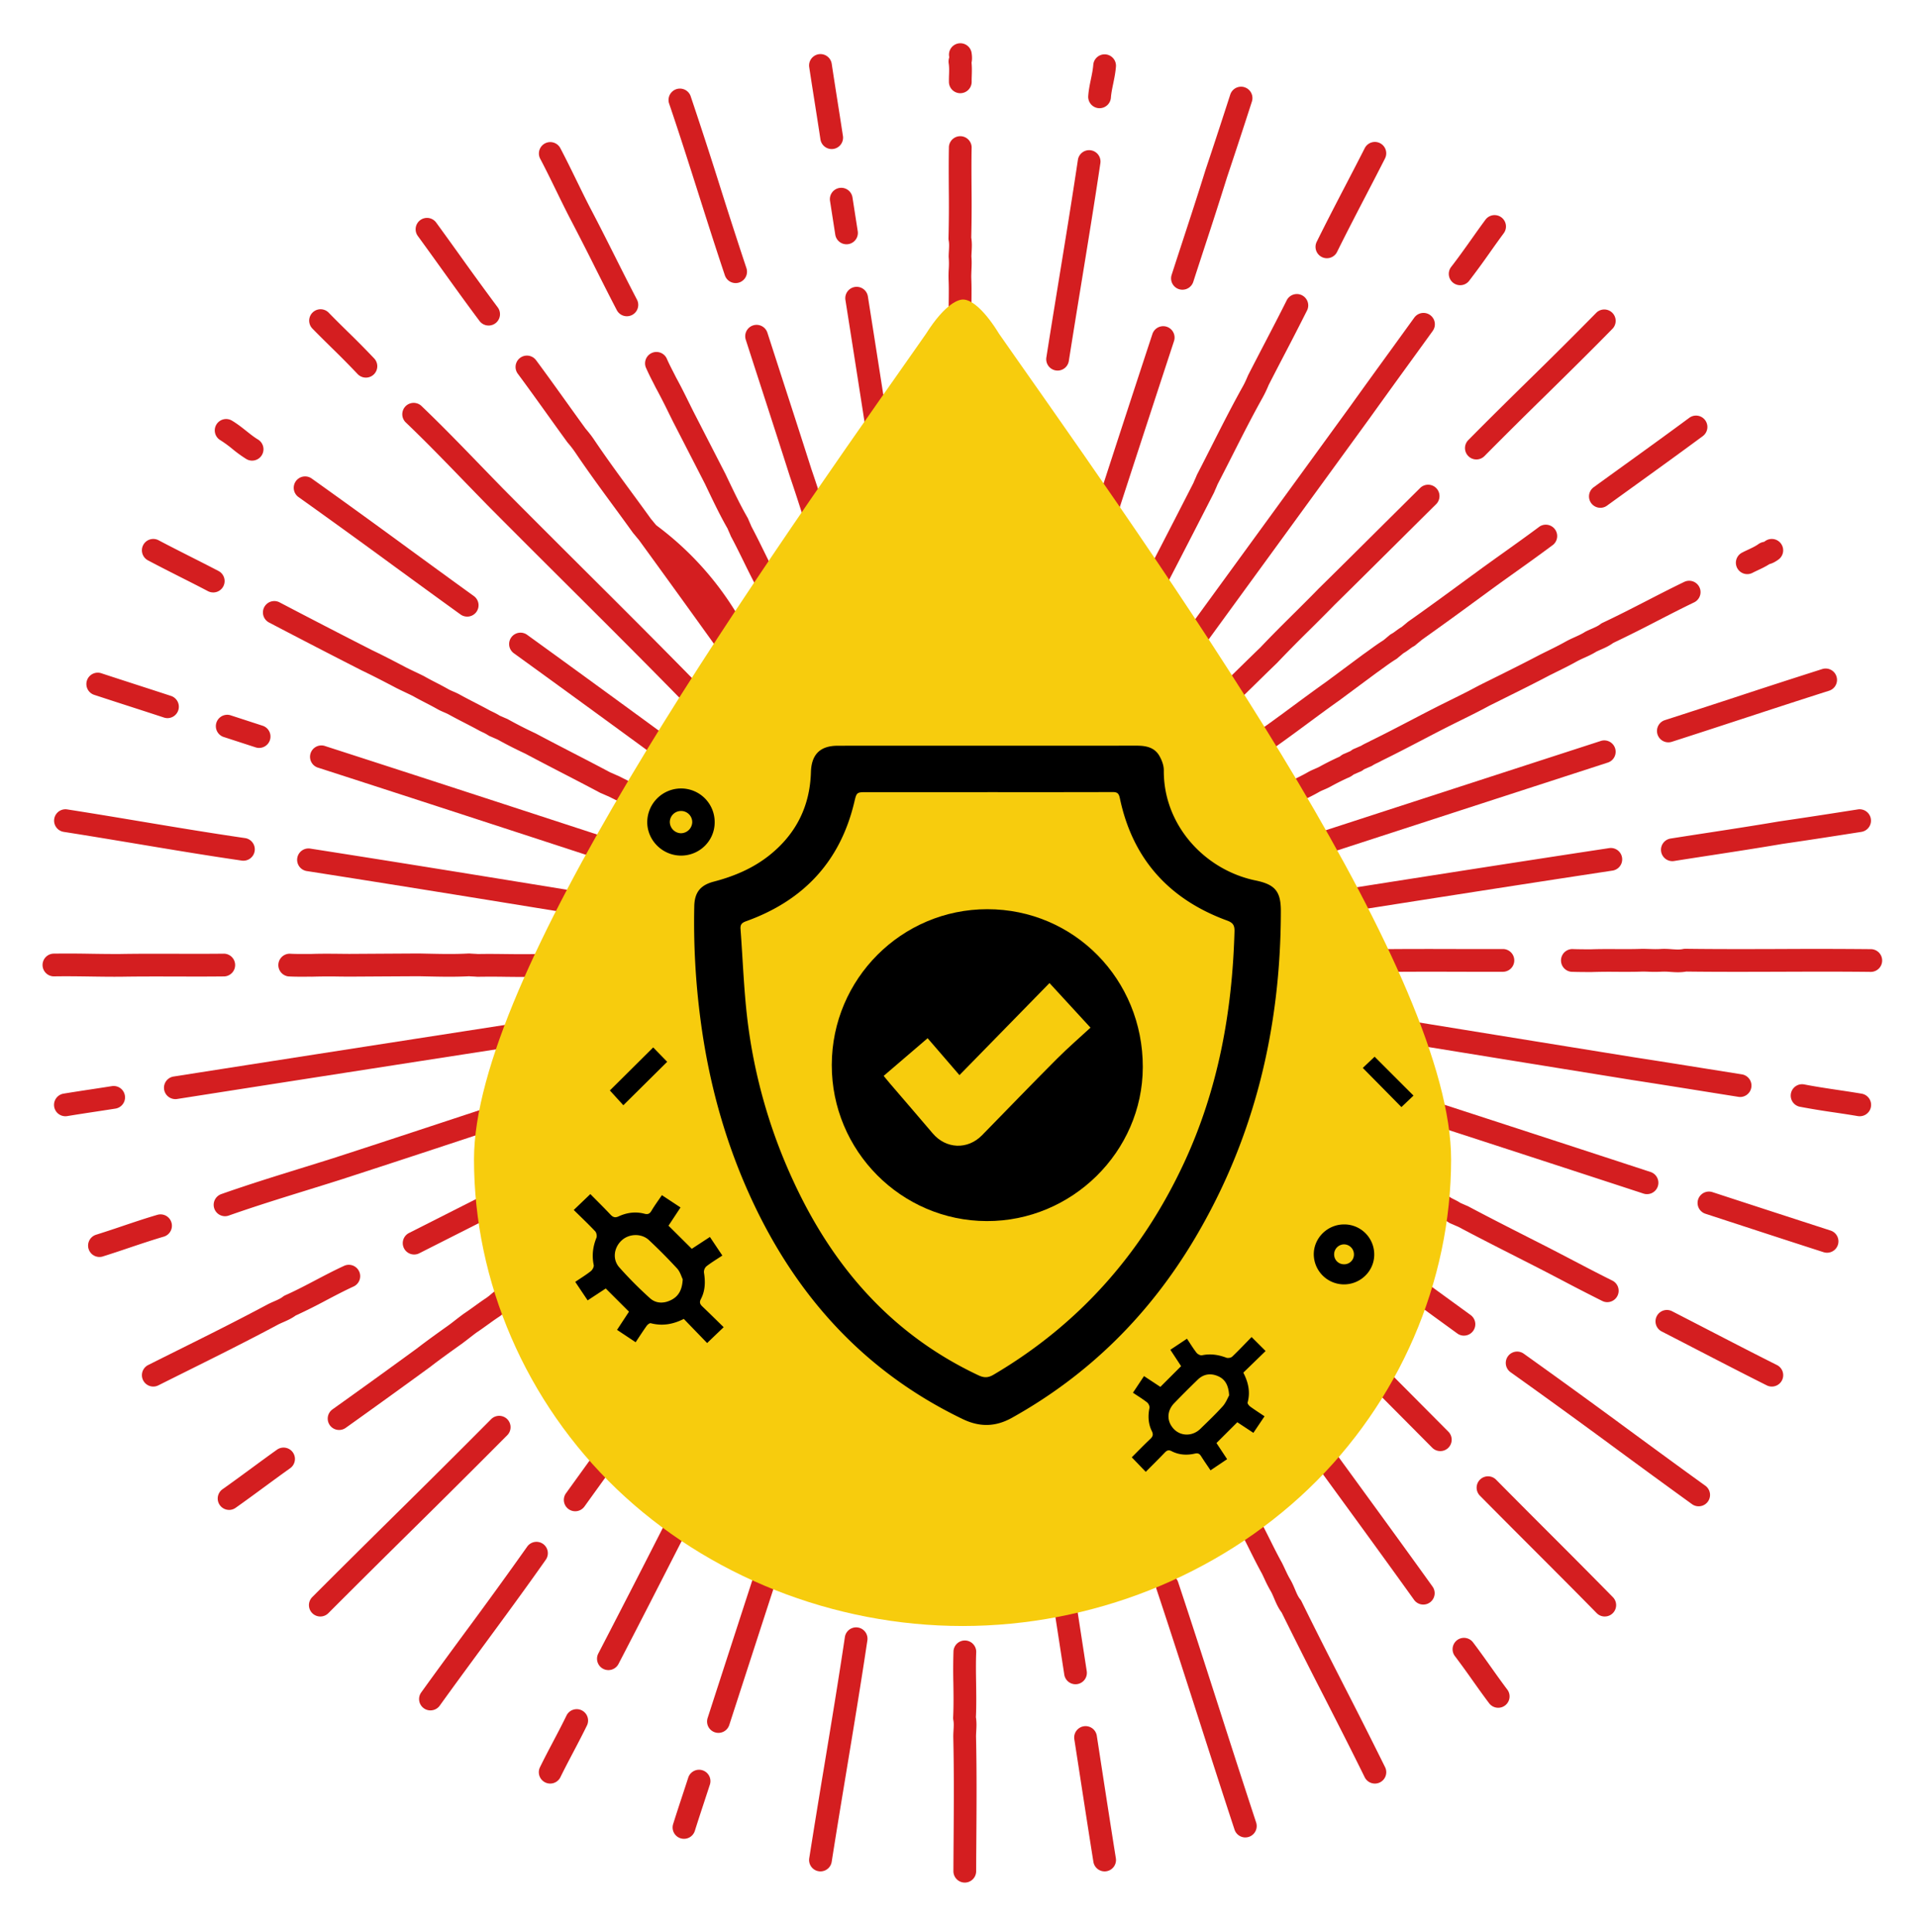 <svg width="134" height="135" xmlns="http://www.w3.org/2000/svg"><g fill="none" fill-rule="evenodd"><path d="M58.135 10.417a.796.796 0 0 1-.785-.676c-.126-.834-.263-1.7-.394-2.539-.13-.822-.264-1.672-.391-2.507a.795.795 0 0 1 1.572-.239c.126.831.259 1.68.388 2.5.133.84.269 1.71.397 2.547a.796.796 0 0 1-.787.914M59.17 17.071a.794.794 0 0 1-.784-.673l-.367-2.356a.794.794 0 1 1 1.57-.244l.367 2.356a.793.793 0 0 1-.786.917M66.778 65.98a.795.795 0 0 1-.784-.67 6160.777 6160.777 0 0 1-3.501-22.503c-1.105-7.159-2.247-14.562-3.397-21.843a.794.794 0 1 1 1.57-.248c1.15 7.284 2.293 14.688 3.398 21.848a5885.98 5885.98 0 0 0 3.5 22.497.794.794 0 0 1-.786.92M43.82 22.101a.793.793 0 0 1-.705-.427c-.52-.996-1.03-2.012-1.525-2.994a197.507 197.507 0 0 0-1.77-3.463l-.003-.005c-.327-.637-.64-1.277-.942-1.895-.377-.772-.733-1.502-1.119-2.232a.795.795 0 0 1 1.406-.742c.397.753.775 1.527 1.141 2.276.298.61.607 1.241.925 1.86.62 1.175 1.21 2.35 1.782 3.486.491.978 1 1.99 1.514 2.974a.795.795 0 0 1-.704 1.162" fill="#D41E20"/><path d="M66.156 66.238a.793.793 0 0 1-.71-.437 1593.617 1593.617 0 0 0-6.162-12.133l-.014-.03a53.303 53.303 0 0 0-.353-.744c-.114-.239-.233-.485-.35-.739-.598-1.077-1.095-2.085-1.62-3.152-.17-.347-.348-.706-.527-1.064-.175-.349-.355-.688-.528-1.017-.178-.336-.362-.683-.545-1.049l-.237-.479a27.121 27.121 0 0 0-.698-1.354c-.007-.01-.013-.023-.019-.034a6.728 6.728 0 0 1-.18-.408c-.044-.102-.084-.198-.128-.288-.225-.39-.418-.777-.605-1.152-.189-.377-.367-.733-.573-1.089l-.009-.016a58.936 58.936 0 0 1-.91-1.8c-.28-.57-.57-1.16-.883-1.745a.691.691 0 0 1-.036-.078c-.034-.086-.07-.166-.108-.25a15.3 15.3 0 0 1-.109-.252c-.51-.89-.924-1.756-1.363-2.67a93.727 93.727 0 0 0-.222-.465l-1.107-2.156-1.113-2.165-.004-.008a322.3 322.3 0 0 1-.296-.597 42.89 42.89 0 0 0-.88-1.719l-.016-.028-.197-.389a17.88 17.88 0 0 1-.51-1.053.795.795 0 0 1 1.456-.635c.143.33.301.638.468.964a35 35 0 0 1 .198.39c.332.604.624 1.195.906 1.767l.291.585 1.11 2.162 1.113 2.166.01.018.227.476c.432.903.841 1.757 1.333 2.61a.802.802 0 0 1 .05.102c.034.086.07.166.107.251.037.083.075.168.114.264.317.595.606 1.184.887 1.754.278.567.566 1.152.875 1.733.228.394.423.785.612 1.163.19.377.367.733.573 1.09.008.013.016.027.023.042.072.144.128.278.182.407.043.104.084.202.128.292.274.488.505.96.73 1.414.075.155.152.311.231.47.175.35.355.688.528 1.016.178.336.362.683.545 1.05.181.361.36.722.531 1.071.521 1.057 1.013 2.056 1.598 3.11.01.017.02.034.027.052.117.253.237.503.353.744.116.242.236.492.355.75 2.128 4.136 4.21 8.26 6.16 12.13a.795.795 0 0 1-.709 1.152M25.578 26.39a.793.793 0 0 1-.58-.25 64.065 64.065 0 0 0-1.815-1.835c-.449-.443-.914-.9-1.363-1.36a.796.796 0 0 1 1.14-1.11c.436.45.894.9 1.338 1.337a66.13 66.13 0 0 1 1.86 1.88.795.795 0 0 1-.58 1.338" fill="#D41E20"/><path d="M65.643 66.676a.792.792 0 0 1-.568-.239 788.847 788.847 0 0 0-6.157-6.207 877.152 877.152 0 0 1-5.804-5.845 80.056 80.056 0 0 1-1.568-1.58c-.82-.844-1.595-1.64-2.452-2.402l-.043-.04c-3.126-3.229-6.2-6.29-9.453-9.533-1.801-1.794-3.664-3.65-5.52-5.52l-.002-.003a470.79 470.79 0 0 1-1.636-1.682c-1.383-1.429-2.69-2.778-4.091-4.117a.795.795 0 0 1 1.098-1.149c1.424 1.361 2.74 2.72 4.135 4.16.53.547 1.078 1.113 1.627 1.674 1.85 1.865 3.712 3.72 5.51 5.512 3.109 3.097 6.323 6.3 9.453 9.53.892.794 1.716 1.641 2.513 2.46a77.733 77.733 0 0 0 1.543 1.556l.009.01c1.954 1.992 3.912 3.951 5.805 5.846a792.319 792.319 0 0 1 6.169 6.22.795.795 0 0 1-.568 1.35M14.903 41.403a.789.789 0 0 1-.368-.09c-.65-.342-1.313-.677-1.954-1-.731-.372-1.488-.754-2.238-1.152a.794.794 0 1 1 .743-1.404c.738.39 1.488.77 2.213 1.137.646.327 1.313.664 1.974 1.01a.795.795 0 0 1-.37 1.5" fill="#D41E20"/><path d="M65.29 67.252a.795.795 0 0 1-.37-.092 95.372 95.372 0 0 0-2.18-1.106c-1.133-.562-2.303-1.143-3.463-1.81-.237-.135-.487-.242-.75-.355a1640.546 1640.546 0 0 1-4.482-2.309c-1.429-.738-2.904-1.501-4.405-2.271a8.544 8.544 0 0 1-.883-.423 187.923 187.923 0 0 0-6.217-3.227c-.1-.04-.188-.08-.274-.118-.085-.037-.165-.073-.25-.107a.712.712 0 0 1-.079-.037c-.89-.474-1.766-.928-2.614-1.366-.846-.438-1.72-.89-2.613-1.366a30.824 30.824 0 0 1-1.936-.986 8.715 8.715 0 0 1-.255-.111c-.085-.037-.165-.073-.25-.107a.774.774 0 0 1-.146-.077 3.051 3.051 0 0 0-.4-.216 7.997 7.997 0 0 1-.22-.108c-.347-.192-.68-.363-1.03-.544a40.09 40.09 0 0 1-1.077-.568l-.008-.005a3.23 3.23 0 0 0-.336-.158c-.15-.065-.32-.137-.498-.24-.264-.15-.537-.291-.825-.44-.284-.147-.578-.3-.864-.462-.184-.092-.358-.174-.542-.261-.189-.09-.385-.183-.59-.286l-.015-.006-.108-.058c-.774-.405-1.504-.787-2.288-1.161l-.013-.006a638.244 638.244 0 0 1-6.503-3.361.794.794 0 1 1 .736-1.408 643.46 643.46 0 0 0 6.473 3.345c.808.385 1.548.773 2.332 1.184l.102.053c.19.094.367.179.554.268.19.089.386.182.592.285l.04.02c.262.152.535.293.824.442.29.15.59.306.883.473.1.057.21.104.336.158.15.064.317.136.494.237.345.19.676.36 1.026.542.343.176.697.358 1.06.559l.15.072c.155.075.33.158.525.282.083.034.158.067.231.1a7.9 7.9 0 0 0 .251.108.81.81 0 0 1 .094.045 29.456 29.456 0 0 0 1.931.985c.89.474 1.766.927 2.614 1.366.84.434 1.708.883 2.594 1.355.096.039.181.077.264.114a7.847 7.847 0 0 0 .31.135c1.955.977 4.072 2.05 6.304 3.27l.013.008c.238.137.488.244.753.357l.05.024c1.51.775 2.995 1.543 4.432 2.285 1.427.738 2.903 1.5 4.403 2.27.286.124.582.252.89.428 1.12.643 2.268 1.213 3.38 1.765.722.359 1.471.73 2.214 1.124a.794.794 0 0 1-.372 1.497M17.016 60.15a.901.901 0 0 1-.115-.007c-2.458-.357-4.93-.77-7.32-1.17-1.683-.28-3.422-.571-5.127-.837a.794.794 0 1 1 .245-1.57c1.713.267 3.457.558 5.144.84 2.382.398 4.845.809 7.286 1.164a.794.794 0 0 1-.113 1.58" fill="#D41E20"/><path d="M65.134 67.908a.72.72 0 0 1-.13-.011c-1.4-.23-2.816-.45-4.185-.664a460.092 460.092 0 0 1-4.98-.797c-.231-.054-.46-.09-.701-.13-.25-.04-.506-.08-.78-.142-5.013-.794-9.962-1.598-14.748-2.376-5.928-.964-12.057-1.96-18.168-2.914a.794.794 0 1 1 .245-1.57c6.116.954 12.248 1.95 18.178 2.915 4.793.779 9.75 1.585 14.768 2.38l.055.01c.23.054.46.09.7.129.25.04.509.08.785.144 1.654.275 3.3.532 4.89.78 1.373.215 2.792.436 4.199.667a.795.795 0 0 1-.128 1.579M4.575 78.009a.795.795 0 0 1-.129-1.58c.702-.115 1.401-.221 2.078-.324.431-.066.877-.133 1.317-.203a.795.795 0 0 1 .248 1.57c-.445.07-.893.138-1.326.204-.672.102-1.366.208-2.057.322a.837.837 0 0 1-.131.01" fill="#D41E20"/><path d="M12.267 76.812a.794.794 0 0 1-.122-1.58c8.964-1.406 18.076-2.817 26.887-4.183 8.533-1.322 17.356-2.689 26.03-4.048a.795.795 0 1 1 .246 1.57c-8.675 1.36-17.499 2.726-26.032 4.05-8.81 1.364-17.922 2.776-26.885 4.181a.75.75 0 0 1-.124.01M10.715 96.9a.795.795 0 0 1-.357-1.505c.675-.339 1.36-.68 2.023-1.01 2.076-1.033 4.223-2.102 6.353-3.242l.019-.01c.142-.071.276-.129.406-.186.239-.105.446-.195.614-.326a.769.769 0 0 1 .165-.099c.724-.322 1.439-.698 2.13-1.061.65-.341 1.322-.694 2.015-1.011a.795.795 0 0 1 .66 1.445c-.653.299-1.305.642-1.936.973a38.13 38.13 0 0 1-2.141 1.069c-.298.216-.6.348-.87.466a7.04 7.04 0 0 0-.323.147c-2.147 1.149-4.301 2.221-6.384 3.258-.661.329-1.345.67-2.018 1.007a.786.786 0 0 1-.356.085" fill="#D41E20"/><path d="M28.952 87.671a.794.794 0 0 1-.36-1.504l13.853-7.01c7.419-3.756 15.09-7.64 22.64-11.457a.795.795 0 0 1 .718 1.418c-7.55 3.817-15.221 7.7-22.641 11.456L29.31 87.585a.792.792 0 0 1-.358.086M22.39 112.97a.795.795 0 0 1-.563-1.356c1.892-1.897 3.835-3.818 5.714-5.676a943.66 943.66 0 0 0 6.809-6.777.795.795 0 0 1 1.129 1.118 926.508 926.508 0 0 1-6.82 6.789 1123.103 1123.103 0 0 0-5.706 5.668.793.793 0 0 1-.563.234" fill="#D41E20"/><path d="M38.27 97.176a.794.794 0 0 1-.56-1.358l6.438-6.394c6.945-6.896 14.126-14.028 21.173-21.064a.793.793 0 1 1 1.123 1.124c-7.048 7.038-14.23 14.17-21.176 21.068l-6.437 6.393a.793.793 0 0 1-.56.23M38.459 124.645a.794.794 0 0 1-.713-1.144c.294-.603.612-1.206.919-1.789.317-.603.645-1.226.944-1.842a.795.795 0 0 1 1.43.693c-.311.64-.645 1.275-.968 1.89-.301.572-.613 1.164-.897 1.746a.796.796 0 0 1-.715.446" fill="#D41E20"/><path d="M42.527 116.715a.794.794 0 0 1-.704-1.161 1270.32 1270.32 0 0 0 4.316-8.399c1.602-3.135 3.258-6.377 4.946-9.606.039-.097.078-.183.115-.267.038-.085.073-.165.107-.25a.692.692 0 0 1 .046-.095c.15-.268.287-.537.43-.822.182-.357.369-.726.596-1.114.048-.097.09-.19.135-.288.052-.114.105-.232.17-.364l.005-.008c.359-.698.713-1.375 1.056-2.03.337-.646.685-1.313 1.037-1.998.123-.286.25-.58.427-.89l.009-.015c.145-.235.263-.47.387-.72.13-.26.264-.528.433-.805.089-.18.17-.35.255-.53a30.35 30.35 0 0 1 .303-.625c.735-1.312 1.369-2.564 2.04-3.89.322-.633.653-1.287.994-1.942l.067-.159c.099-.24.212-.51.359-.77l.006-.009c.163-.272.288-.529.42-.8a40.317 40.317 0 0 1 .174-.349c.193-.33.348-.648.512-.984.059-.119.117-.239.179-.36l.007-.016c.127-.242.245-.482.37-.735.249-.509.507-1.034.843-1.567.042-.077.08-.16.125-.257.076-.166.16-.35.29-.549l.097-.222c.038-.085.074-.165.108-.25a.794.794 0 0 1 .102-.182c.114-.153.2-.346.292-.55a8.13 8.13 0 0 1 .149-.322l.022-.04c.475-.825.894-1.667 1.299-2.482.227-.455.46-.926.702-1.386a.795.795 0 0 1 1.409.735 75.34 75.34 0 0 0-.688 1.36 47.14 47.14 0 0 1-1.332 2.543c-.036.074-.072.155-.11.24-.106.236-.224.501-.408.767-.031.075-.062.145-.092.213a6.077 6.077 0 0 0-.108.25.82.82 0 0 1-.091.167c-.075.105-.128.221-.196.37-.055.12-.117.254-.198.397l-.018.03c-.295.467-.526.937-.771 1.435-.123.25-.25.51-.386.768-.058.115-.113.23-.168.341-.166.34-.338.691-.554 1.064l-.131.266c-.14.288-.285.586-.48.91-.095.17-.182.38-.267.583-.028.07-.057.137-.085.203l-.025.053c-.342.657-.676 1.317-1 1.954-.646 1.277-1.315 2.597-2.062 3.932-.092.185-.175.36-.262.544-.09.19-.183.385-.286.591a.746.746 0 0 1-.034.062c-.14.228-.258.464-.383.713-.133.266-.27.54-.444.824a7.592 7.592 0 0 0-.351.743 268.13 268.13 0 0 1-1.079 2.081c-.34.652-.693 1.326-1.048 2.018-.052.104-.097.203-.145.307a9.087 9.087 0 0 1-.171.364l-.026.048c-.208.353-.388.708-.561 1.05-.14.274-.282.555-.44.838a7.77 7.77 0 0 1-.11.256 6.745 6.745 0 0 0-.107.251.968.968 0 0 1-.034.073c-1.691 3.234-3.351 6.484-4.957 9.627-1.407 2.754-2.861 5.602-4.321 8.41a.796.796 0 0 1-.706.427M57.352 130.783a.795.795 0 0 1-.786-.918 796.26 796.26 0 0 1 1.052-6.463c.489-2.958.995-6.016 1.443-9.016a.795.795 0 0 1 1.572.235c-.45 3.012-.957 6.077-1.447 9.041-.35 2.114-.712 4.3-1.05 6.45a.796.796 0 0 1-.784.671" fill="#D41E20"/><path d="M60.58 110.761a.796.796 0 0 1-.786-.921c.833-5.183 1.681-10.395 2.5-15.435A7006.206 7006.206 0 0 0 65.8 72.696c.097-.703.21-1.396.318-2.066.07-.433.143-.88.21-1.317a.794.794 0 1 1 1.571.238c-.068.445-.14.897-.212 1.333-.108.664-.219 1.35-.314 2.038 0 0 0 .011-.002.016-1.18 7.402-2.364 14.682-3.508 21.722-.82 5.04-1.667 10.251-2.5 15.432a.796.796 0 0 1-.784.669M77.213 130.783a.796.796 0 0 1-.784-.67c-.364-2.283-.72-4.6-1.066-6.84l-.269-1.74a.795.795 0 0 1 1.571-.243c.09.58.18 1.16.268 1.74.345 2.24.702 4.553 1.066 6.833a.795.795 0 0 1-.786.92" fill="#D41E20"/><path d="M75.178 117.704a.794.794 0 0 1-.784-.674c-1.385-9.01-2.815-18.164-4.199-27.016C69.145 83.295 68.06 76.347 67 69.5a.796.796 0 0 1 1.571-.243c1.06 6.845 2.145 13.793 3.195 20.512 1.383 8.853 2.814 18.007 4.198 27.02a.795.795 0 0 1-.786.915M96.106 124.645a.795.795 0 0 1-.714-.444c-.928-1.888-1.902-3.795-2.844-5.64a401.033 401.033 0 0 1-2.96-5.87c-.248-.33-.395-.679-.526-.989-.078-.184-.151-.357-.235-.503a8.958 8.958 0 0 1-.442-.862c-.06-.126-.114-.246-.173-.363-.303-.547-.577-1.095-.842-1.624a41.685 41.685 0 0 0-.834-1.61 43.413 43.413 0 0 1-.583-1.193.795.795 0 0 1 1.44-.67c.17.363.366.757.557 1.137.303.547.577 1.095.842 1.625.259.52.528 1.057.818 1.578l.016.031c.07.142.136.282.199.417.118.253.23.492.368.721l.003.006c.139.238.236.47.33.692.114.271.213.504.355.678a.777.777 0 0 1 .099.154c.973 1.986 1.995 3.987 2.983 5.922a420.36 420.36 0 0 1 2.856 5.662.794.794 0 0 1-.713 1.145" fill="#D41E20"/><path d="M84.494 101.699a.793.793 0 0 1-.708-.434c-.5-.976-.996-1.963-1.477-2.917a372.48 372.48 0 0 0-2.521-4.944.809.809 0 0 1-.033-.073c-.034-.085-.07-.165-.108-.25a9.637 9.637 0 0 1-.107-.248c-.26-.446-.471-.878-.675-1.295-.208-.425-.404-.826-.646-1.236-.01-.016-.018-.032-.026-.05-.072-.143-.128-.277-.182-.406-.045-.108-.087-.21-.133-.302-.383-.734-.75-1.462-1.106-2.167-.528-1.046-1.073-2.128-1.662-3.212a4.057 4.057 0 0 1-.242-.528 3.087 3.087 0 0 0-.14-.318c-.273-.415-.456-.814-.633-1.2a10.895 10.895 0 0 0-.3-.622c-.404-.728-.72-1.36-1.085-2.091a584.63 584.63 0 0 0-2.997-5.95c-.66-1.298-1.341-2.64-2.014-3.978a.795.795 0 0 1 1.42-.713c.67 1.336 1.352 2.675 2.01 3.97.985 1.936 2.003 3.938 3.004 5.964.356.713.666 1.332 1.055 2.032l.006.012c.13.245.24.483.346.713.162.354.315.688.528 1.008a4.053 4.053 0 0 1 .275.583c.05.127.099.247.15.338l.009.015a116.044 116.044 0 0 1 1.689 3.26c.354.703.72 1.429 1.099 2.155l.004.008c.074.148.13.282.184.41.042.102.082.198.125.287.267.454.482.894.69 1.32.207.425.403.826.645 1.236a.737.737 0 0 1 .054.109c.034.085.07.166.107.25.038.084.076.17.116.268.87 1.666 1.706 3.325 2.514 4.93.48.952.976 1.937 1.472 2.91a.795.795 0 0 1-.707 1.156M112.175 112.97a.789.789 0 0 1-.567-.238c-1.497-1.524-3.023-3.051-4.499-4.528-1.2-1.2-2.44-2.441-3.649-3.665a.795.795 0 1 1 1.131-1.117 840.93 840.93 0 0 0 3.641 3.658 670.931 670.931 0 0 1 4.51 4.539.794.794 0 0 1-.567 1.35" fill="#D41E20"/><path d="M100.679 101.41a.795.795 0 0 1-.564-.234 33165.443 33165.443 0 0 0-15.156-15.24c-5.443-5.471-11.072-11.128-16.6-16.693a.793.793 0 1 1 1.127-1.12c5.528 5.564 11.157 11.22 16.6 16.692 4.97 4.996 10.11 10.162 15.157 15.24a.795.795 0 0 1-.564 1.355M123.85 96.9a.786.786 0 0 1-.356-.085c-1.66-.832-3.321-1.691-4.93-2.522-.794-.411-1.616-.836-2.428-1.252a.795.795 0 0 1 .726-1.414c.813.417 1.637.843 2.433 1.254 1.603.829 3.26 1.686 4.912 2.514a.794.794 0 0 1-.357 1.505" fill="#D41E20"/><path d="M112.352 91.002a.79.79 0 0 1-.352-.083 142.62 142.62 0 0 1-2.79-1.434c-.568-.297-1.156-.604-1.746-.907l-1.38-.702c-1.356-.69-2.758-1.401-4.156-2.144-.096-.04-.182-.078-.265-.114-.085-.038-.165-.074-.25-.108a.82.82 0 0 1-.167-.091 2.212 2.212 0 0 0-.31-.174c-.134-.067-.283-.142-.44-.246a6.332 6.332 0 0 1-.223-.097c-.085-.037-.165-.073-.25-.107a.807.807 0 0 1-.122-.061 13.902 13.902 0 0 0-.979-.535 29.41 29.41 0 0 1-.52-.271l-2.85-1.425-.016-.008c-.812-.43-1.634-.842-2.429-1.242-1.26-.633-2.565-1.29-3.869-2.027-.102-.058-.212-.105-.338-.16a4.715 4.715 0 0 1-.496-.237 25.437 25.437 0 0 0-.907-.482c-.307-.16-.625-.323-.954-.508a9.3 9.3 0 0 0-.479-.237c-.268-.127-.545-.258-.835-.44-.086-.04-.178-.078-.275-.12a5.952 5.952 0 0 1-.407-.181l-.008-.003c-4.239-2.2-8.457-4.364-12.536-6.457l-3.092-1.586a.796.796 0 0 1 .726-1.414l3.091 1.586c4.08 2.093 8.297 4.257 12.534 6.455.094.047.195.089.303.134.13.054.264.11.407.182a.63.63 0 0 1 .072.04c.22.14.453.25.7.367.181.086.37.175.565.28l.01.006c.304.172.597.323.907.483.31.16.63.325.96.51l.004.003c.1.057.21.104.336.159.15.064.32.137.498.239 1.267.717 2.553 1.363 3.797 1.989.8.4 1.626.817 2.45 1.252l2.852 1.426.015.007c.172.093.336.177.51.266.333.17.678.348 1.028.56.087.036.166.07.242.105a7.9 7.9 0 0 0 .251.108.744.744 0 0 1 .166.09c.09.064.192.115.311.175.134.067.282.14.441.246.08.033.151.065.222.096.085.038.165.074.25.108.027.01.053.023.078.036 1.398.743 2.805 1.458 4.166 2.15l1.385.704c.597.307 1.187.616 1.758.914.945.494 1.837.96 2.76 1.418a.796.796 0 0 1-.354 1.507M129.99 78.009a.899.899 0 0 1-.135-.011c-.536-.092-1.087-.174-1.62-.254a53.544 53.544 0 0 1-2.438-.401.795.795 0 0 1 .305-1.56c.783.153 1.589.273 2.368.39.54.08 1.1.164 1.653.258a.794.794 0 0 1-.133 1.578" fill="#D41E20"/><path d="M121.647 76.664a.761.761 0 0 1-.125-.01c-.92-.145-1.845-.293-2.74-.437-1.54-.246-3.13-.5-4.76-.751l-.004-.001a14385.5 14385.5 0 0 1-18.853-3.053c-8.445-1.371-17.18-2.79-25.858-4.176a.794.794 0 1 1 .25-1.57c8.682 1.387 17.416 2.806 25.863 4.178 6.124.994 12.457 2.022 18.849 3.052 1.632.25 3.224.506 4.764.752l2.737.436a.796.796 0 0 1-.123 1.58M116.897 60.182a.795.795 0 0 1-.123-1.58 686.53 686.53 0 0 1 2.613-.405c1.608-.247 3.271-.503 4.954-.788l.018-.003c1.942-.283 3.785-.57 5.506-.84a.794.794 0 1 1 .247 1.57c-1.723.27-3.568.558-5.515.84-1.692.288-3.358.544-4.969.792-.852.13-1.732.266-2.606.404a.761.761 0 0 1-.125.01" fill="#D41E20"/><path d="M69.378 67.574a.796.796 0 0 1-.118-1.58 4113.506 4113.506 0 0 0 21.353-3.323c7.162-1.127 14.568-2.293 21.866-3.4a.794.794 0 0 1 .238 1.571c-7.293 1.106-14.697 2.272-21.857 3.399a4067.602 4067.602 0 0 1-21.362 3.324.808.808 0 0 1-.12.009M122.134 40.123a.795.795 0 0 1-.37-1.498c.146-.077.293-.146.435-.212.245-.115.477-.224.68-.362a.928.928 0 0 1 .43-.184l.077-.052a.794.794 0 1 1 .929 1.29c-.136.097-.321.22-.543.293a.784.784 0 0 1-.083.023c-.281.18-.563.313-.816.431-.132.062-.256.12-.37.18a.79.79 0 0 1-.37.091" fill="#D41E20"/><path d="M69.122 66.95a.795.795 0 0 1-.367-1.5 438.01 438.01 0 0 1 8.403-4.234c1.844-.933 3.66-1.86 5.416-2.758 1.759-.899 3.578-1.829 5.427-2.763l.02-.01A47.375 47.375 0 0 0 90 54.716c.255-.148.504-.273.745-.393.234-.117.454-.227.67-.354l.006-.003c.179-.102.349-.175.499-.239.127-.055.236-.102.336-.158l.014-.008c.45-.246.87-.456 1.323-.662l.037-.016.038-.027a4.25 4.25 0 0 1 .13-.093.815.815 0 0 1 .146-.077c.086-.034.166-.069.25-.107l.2-.088.04-.026.005-.003a.798.798 0 0 1 .22-.133c.086-.034.166-.07.25-.108.075-.033.15-.066.234-.1.158-.099.308-.17.43-.229.083-.039.153-.072.204-.103a.874.874 0 0 1 .06-.032c.942-.46 1.865-.942 2.758-1.407.716-.374 1.456-.76 2.202-1.133l.656-.326c.649-.32 1.26-.623 1.9-.972l.027-.013c.359-.18.716-.357 1.072-.534 1.08-.536 2.1-1.043 3.163-1.603l.016-.008c.16-.08.32-.16.479-.237.46-.227.897-.442 1.354-.699l.009-.005c.207-.113.413-.206.612-.296.249-.113.485-.22.693-.352a.616.616 0 0 1 .07-.04c.142-.07.277-.13.407-.187.239-.105.445-.195.614-.326a.764.764 0 0 1 .15-.092c1.045-.49 2.088-1.027 3.097-1.545.853-.439 1.735-.892 2.614-1.316a.794.794 0 0 1 .689 1.432c-.86.414-1.732.863-2.577 1.297a98.92 98.92 0 0 1-3.074 1.536c-.3.218-.605.351-.876.47-.105.046-.204.09-.3.136-.29.18-.575.31-.851.434a7.92 7.92 0 0 0-.503.242c-.493.277-.968.511-1.427.737l-.462.228c-1.077.57-2.152 1.102-3.191 1.618l-1.055.525c-.664.362-1.315.684-1.946.995-.214.106-.431.213-.65.323-.733.366-1.467.75-2.177 1.12-.894.466-1.817.947-2.768 1.412-.105.061-.207.11-.306.157a2.48 2.48 0 0 0-.305.161.72.72 0 0 1-.145.077c-.086.034-.166.07-.251.108l-.201.087a.9.9 0 0 1-.038.026l-.003.002a.846.846 0 0 1-.222.135 6.096 6.096 0 0 0-.251.107 9.717 9.717 0 0 1-.215.094l-.011.008c-.087.064-.214.16-.392.226-.408.186-.775.37-1.185.594-.176.1-.343.171-.491.235-.126.053-.234.1-.333.156-.26.151-.512.278-.757.4-.234.117-.454.227-.67.353l-.03.016c-.687.364-1.38.69-2.048 1.005-1.843.931-3.656 1.858-5.41 2.755-1.76.9-3.578 1.828-5.427 2.763l-.007.003a446.553 446.553 0 0 0-8.377 4.222.799.799 0 0 1-.365.09M103.2 32.109a.794.794 0 0 1-.566-1.352c1.398-1.417 2.839-2.833 4.233-4.203a334.203 334.203 0 0 0 4.74-4.72.796.796 0 0 1 1.136 1.111c-1.571 1.607-3.193 3.201-4.762 4.743a376.586 376.586 0 0 0-4.214 4.184.793.793 0 0 1-.566.237" fill="#D41E20"/><path d="M68.683 66.437a.795.795 0 0 1-.562-1.356c2.525-2.53 5.086-5.07 7.563-7.526 3.04-3.014 6.184-6.132 9.33-9.299l.008-.009c.538-.518 1.052-1.02 1.549-1.509.495-.485 1.007-.987 1.54-1.5.778-.823 1.563-1.6 2.322-2.354.567-.562 1.153-1.143 1.726-1.734l.013-.013c1.514-1.489 3.007-2.973 4.45-4.408.869-.86 1.765-1.752 2.659-2.637a.795.795 0 0 1 1.118 1.13c-.892.883-1.79 1.774-2.655 2.635-1.444 1.434-2.937 2.917-4.451 4.407a130.96 130.96 0 0 1-1.741 1.748 99.91 99.91 0 0 0-2.297 2.33l-.027.026c-.534.514-1.048 1.018-1.544 1.505-.498.488-1.012.992-1.55 1.51-3.147 3.17-6.291 6.286-9.331 9.301a1962.452 1962.452 0 0 0-7.558 7.52.792.792 0 0 1-.562.233M92.751 18.046a.795.795 0 0 1-.712-1.147c.663-1.341 1.358-2.68 2.03-3.973.438-.841.89-1.711 1.328-2.572a.794.794 0 1 1 1.416.72c-.44.868-.894 1.74-1.333 2.585-.669 1.287-1.36 2.617-2.016 3.944a.795.795 0 0 1-.713.443" fill="#D41E20"/><path d="M68.107 66.085a.796.796 0 0 1-.701-1.168c.557-1.045 1.103-2.125 1.632-3.17.63-1.247 1.283-2.537 1.975-3.814.133-.246.255-.491.385-.752.128-.255.26-.52.403-.784a5.39 5.39 0 0 0 .13-.298c.055-.13.11-.264.183-.407a.72.72 0 0 1 .064-.107c.075-.105.128-.221.195-.37.055-.12.117-.254.198-.397.15-.263.292-.536.44-.825.152-.29.307-.591.474-.883l.004-.006a4.63 4.63 0 0 0 .237-.506c.13-.31.277-.657.524-.984.657-1.385 1.372-2.745 2.064-4.06.396-.753.806-1.533 1.204-2.314.075-.15.15-.31.229-.477.08-.17.163-.346.247-.514l.006-.012c1.975-3.781 3.699-7.116 5.424-10.491.04-.1.079-.186.117-.271.037-.085.073-.165.107-.25a.77.77 0 0 1 .033-.071c.355-.684.702-1.37 1.039-2.034.675-1.334 1.374-2.713 2.15-4.106l.003-.005c.138-.241.245-.491.358-.755a.734.734 0 0 1 .023-.05c.373-.728.75-1.452 1.114-2.153.527-1.012 1.072-2.058 1.593-3.1a.795.795 0 0 1 1.42.71 220.19 220.19 0 0 1-1.603 3.124c-.36.69-.731 1.404-1.097 2.12a8.393 8.393 0 0 1-.424.886c-.761 1.364-1.421 2.667-2.12 4.047a207 207 0 0 1-1.03 2.014c-.038.098-.077.185-.114.269a6.077 6.077 0 0 0-.108.25.804.804 0 0 1-.03.067 1313.353 1313.353 0 0 1-5.443 10.528c-.074.149-.148.307-.227.474-.08.17-.163.346-.247.513l-.002.005c-.403.792-.816 1.577-1.215 2.336-.73 1.387-1.42 2.697-2.073 4.08a.772.772 0 0 1-.103.163c-.142.174-.241.408-.355.679-.094.222-.19.45-.326.685-.151.263-.291.535-.44.822-.15.29-.306.59-.473.884-.045.08-.086.168-.132.27-.08.172-.168.366-.307.572a6.783 6.783 0 0 0-.113.26c-.054.13-.11.265-.182.408l-.011.022c-.133.247-.256.493-.386.753-.13.259-.264.527-.41.796-.682 1.26-1.328 2.539-1.954 3.776a174.155 174.155 0 0 1-1.647 3.2.795.795 0 0 1-.702.42M76.862 7.561c-.02 0-.04 0-.06-.002a.794.794 0 0 1-.733-.852c.03-.419.11-.803.187-1.175.072-.348.14-.677.166-1.017a.795.795 0 0 1 1.585.121c-.034.441-.116.836-.194 1.217-.07.338-.136.656-.16.973a.796.796 0 0 1-.791.735M73.928 25.898a.794.794 0 0 1-.786-.918c.291-1.857.6-3.741.896-5.564.442-2.706.898-5.504 1.308-8.244a.794.794 0 1 1 1.571.234c-.41 2.752-.868 5.555-1.31 8.266-.297 1.82-.604 3.703-.895 5.554a.794.794 0 0 1-.784.672" fill="#D41E20"/><path d="M67.453 65.927a.793.793 0 0 1-.786-.917c1.018-6.558 2.113-13.218 3.172-19.658.852-5.183 1.733-10.54 2.57-15.823a.794.794 0 1 1 1.569.25c-.838 5.285-1.72 10.646-2.571 15.831-1.058 6.437-2.153 13.093-3.17 19.644a.794.794 0 0 1-.784.673M11.71 50.187a.805.805 0 0 1-.248-.04c-.801-.264-1.636-.534-2.443-.795a475.47 475.47 0 0 1-2.413-.785.795.795 0 1 1 .496-1.51c.798.263 1.616.527 2.406.783.809.262 1.646.532 2.452.797a.796.796 0 0 1-.25 1.55M18.115 52.27a.815.815 0 0 1-.246-.04l-2.268-.737a.796.796 0 0 1 .492-1.512l2.268.738a.795.795 0 0 1-.246 1.55M65.184 67.579a.768.768 0 0 1-.244-.04c-7.228-2.33-14.563-4.725-21.656-7.041-6.886-2.25-14.006-4.575-21.022-6.84a.795.795 0 1 1 .488-1.511c7.018 2.264 14.14 4.59 21.028 6.84a6141.765 6141.765 0 0 0 21.65 7.04.795.795 0 0 1-.244 1.552M8.064 68.26c-.594 0-1.185-.008-1.76-.017-.859-.012-1.67-.024-2.496-.01a.795.795 0 1 1-.027-1.589 82.883 82.883 0 0 1 2.546.01c.68.01 1.381.02 2.077.016 1.328-.022 2.643-.018 3.916-.015 1.094.003 2.225.006 3.336-.007h.007a.795.795 0 0 1 .012 1.589c-1.122.013-2.26.01-3.359.007-1.267-.003-2.576-.007-3.89.015h-.362" fill="#D41E20"/><path d="M36.545 68.273c-.4 0-.793-.005-1.178-.009a57.835 57.835 0 0 0-1.955-.002.633.633 0 0 1-.087-.003c-.091-.008-.18-.012-.272-.017a10.86 10.86 0 0 1-.273-.016c-1.025.053-1.984.031-3 .009l-.513-.011-2.375.013-2.483.015H24.4c-.226-.001-.447-.004-.668-.006a41.488 41.488 0 0 0-1.931.01h-.031c-.148-.001-.292 0-.436.001-.375.001-.762.003-1.17-.02a.796.796 0 0 1 .09-1.587c.36.021.706.019 1.073.018.143-.001.288-.002.435-.001.69-.023 1.349-.016 1.987-.01.216.002.433.005.654.006l2.479-.015 2.386-.014h.014l.533.012c1.002.022 1.948.044 2.932-.01a.723.723 0 0 1 .114.002c.09.008.179.012.272.017.09.005.183.009.287.018.673-.014 1.33-.006 1.965.002.63.007 1.284.015 1.94.001.456-.025.893-.022 1.315-.02.422.002.82.004 1.23-.019l.05-.001c.16.001.305.011.445.022.112.008.218.016.319.017a28.453 28.453 0 0 1 1.59-.012l.524.005c.39.002.774-.005 1.145-.011.38-.007.774-.014 1.183-.012.405.002.807.006 1.197.01 1.178.013 2.29.025 3.495-.021a.58.58 0 0 1 .059 0c.278.01.555.016.823.022.268.005.546.011.83.021 4.654-.03 9.272-.024 13.604-.015a.796.796 0 0 1-.002 1.589h-.002c-4.333-.008-8.953-.014-13.607.016l-.034-.001c-.278-.01-.555-.016-.823-.022a48.526 48.526 0 0 1-.817-.021c-1.231.046-2.355.034-3.544.021-.387-.004-.787-.008-1.187-.01-.391-.002-.775.005-1.146.012-.38.006-.773.013-1.182.011-.181 0-.36-.003-.535-.005-.514-.005-1-.011-1.523.012h-.04c-.16 0-.304-.011-.444-.022a6.165 6.165 0 0 0-.314-.017c-.451.024-.883.022-1.302.02-.421-.002-.82-.004-1.231.019l-.027.001c-.28.006-.557.008-.83.008M6.95 87.844a.795.795 0 0 1-.237-1.553 83.939 83.939 0 0 0 1.797-.59c.82-.277 1.67-.563 2.518-.81a.795.795 0 0 1 .446 1.525c-.817.24-1.651.52-2.457.79a87.28 87.28 0 0 1-1.83.602.807.807 0 0 1-.237.036" fill="#D41E20"/><path d="M15.729 84.995a.795.795 0 0 1-.264-1.544c1.857-.655 3.665-1.216 5.579-1.809.728-.226 1.48-.459 2.23-.696 2.499-.809 4.993-1.63 7.404-2.425 4.168-1.374 8.478-2.795 12.774-4.128 1.11-.436 2.239-.789 3.33-1.13a79.464 79.464 0 0 0 2.086-.673l.018-.006c2.654-.841 5.286-1.703 7.832-2.536a761.714 761.714 0 0 1 8.336-2.693.794.794 0 1 1 .477 1.515 794.855 794.855 0 0 0-8.32 2.689 905.356 905.356 0 0 1-7.836 2.537c-.714.245-1.428.468-2.118.684-1.123.351-2.183.682-3.25 1.103-.02.007-.037.014-.056.019-4.293 1.332-8.413 2.69-12.775 4.128a1380.59 1380.59 0 0 1-7.417 2.429l-.005.001c-.753.239-1.51.473-2.24.7-1.9.589-3.693 1.145-5.521 1.789a.785.785 0 0 1-.264.046M16.012 105.52a.795.795 0 0 1-.459-1.443c.682-.482 1.359-.98 2.015-1.461.583-.428 1.185-.871 1.792-1.303a.794.794 0 0 1 .923 1.294c-.598.426-1.196.865-1.775 1.29-.661.486-1.344.988-2.038 1.478a.786.786 0 0 1-.458.146" fill="#D41E20"/><path d="M23.706 99.934a.793.793 0 0 1-.462-1.441 650.8 650.8 0 0 0 5.908-4.263c.71-.547 1.39-1.032 2.11-1.546l.094-.067c.17-.126.325-.246.49-.374a28.887 28.887 0 0 1 .557-.423c.253-.168.502-.347.766-.537.265-.191.54-.39.821-.575a3.19 3.19 0 0 0 .293-.228c.124-.104.264-.221.434-.334.327-.221.628-.44.948-.671.311-.226.634-.46.977-.692l.132-.1a4.6 4.6 0 0 1 .49-.342c.067-.06.13-.111.193-.161.072-.06.14-.114.21-.175a.871.871 0 0 1 .082-.064 29.156 29.156 0 0 0 1.72-1.254l.031-.024c.824-.58 1.624-1.156 2.398-1.713.768-.554 1.561-1.126 2.382-1.703.08-.068.151-.127.222-.184.072-.06.14-.114.21-.175a188.144 188.144 0 0 1 5.817-4.187l.007-.005c.234-.154.442-.33.663-.513a.47.47 0 0 1 .044-.034c1.373-.997 2.728-1.974 4.038-2.92 1.304-.94 2.653-1.913 4.018-2.904.24-.2.486-.406.783-.601 1.08-.708 2.107-1.475 3.101-2.217.648-.483 1.317-.983 2.003-1.47a.796.796 0 0 1 .92 1.299c-.67.474-1.333.967-1.972 1.445-1.013.756-2.06 1.537-3.178 2.27a7.275 7.275 0 0 0-.658.51 1584.047 1584.047 0 0 1-4.087 2.957c-1.303.94-2.649 1.91-4.013 2.9a8.602 8.602 0 0 1-.776.598 187.201 187.201 0 0 0-5.688 4.088c-.08.07-.156.132-.228.19-.072.06-.14.115-.21.176a.733.733 0 0 1-.068.054c-.826.579-1.626 1.156-2.4 1.715-.773.557-1.572 1.133-2.399 1.713-.65.507-1.21.916-1.754 1.282-.076.065-.146.122-.214.178-.072.058-.14.114-.21.175a.792.792 0 0 1-.134.095c-.136.077-.24.158-.374.26-.053.04-.108.084-.167.127a34.81 34.81 0 0 1-1.972 1.396l-.008.005a3.4 3.4 0 0 0-.293.229c-.125.104-.267.223-.438.336-.254.167-.503.347-.767.537-.259.187-.527.38-.802.562-.164.123-.317.24-.477.365-.166.129-.337.26-.522.399l-.012.009-.1.07c-.71.508-1.382.986-2.07 1.517l-.016.013a657.959 657.959 0 0 1-5.932 4.279.79.79 0 0 1-.46.148M30.09 119.532a.793.793 0 0 1-.644-1.259c1.013-1.408 2.06-2.832 3.074-4.21a345.361 345.361 0 0 0 4.33-5.974.794.794 0 1 1 1.3.915c-1.428 2.03-2.914 4.05-4.35 6.002-1.011 1.374-2.056 2.794-3.063 4.195a.794.794 0 0 1-.646.33" fill="#D41E20"/><path d="M40.209 105.614a.793.793 0 0 1-.644-1.259 2929.457 2929.457 0 0 1 10.812-14.9c2.86-3.924 5.819-7.982 8.796-12.1a.735.735 0 0 1 .034-.044c.153-.182.288-.37.432-.568.149-.205.302-.416.482-.634.994-1.351 1.966-2.703 2.907-4.011.81-1.127 1.65-2.293 2.49-3.443a.794.794 0 1 1 1.284.938 508.476 508.476 0 0 0-2.484 3.433 483.656 483.656 0 0 1-2.93 4.044 10.44 10.44 0 0 0-.462.606c-.148.204-.301.415-.481.632-2.973 4.113-5.927 8.165-8.784 12.084-3.537 4.853-7.195 9.87-10.806 14.89a.795.795 0 0 1-.646.332M47.812 128.506a.793.793 0 0 1-.758-1.033c.213-.68.434-1.351.648-2.001.137-.414.277-.842.415-1.267a.795.795 0 0 1 1.512.489l-.417 1.275c-.213.645-.432 1.312-.642 1.98a.795.795 0 0 1-.758.557" fill="#D41E20"/><path d="M50.22 121.103a.794.794 0 0 1-.756-1.04c2.797-8.635 5.655-17.405 8.419-25.886 2.674-8.206 5.44-16.692 8.145-25.041a.794.794 0 1 1 1.512.49 16006.37 16006.37 0 0 1-8.146 25.044 14356.92 14356.92 0 0 0-8.418 25.883.796.796 0 0 1-.756.55M67.439 131.565h-.003a.796.796 0 0 1-.792-.798c.003-.755.008-1.52.014-2.261.016-2.32.032-4.717-.023-7.132v-.014c0-.166.009-.312.017-.454.015-.261.028-.486-.013-.695a.825.825 0 0 1-.014-.192c.04-.791.028-1.598.016-2.38a40.47 40.47 0 0 1 .009-2.254.795.795 0 0 1 1.588.064c-.03.718-.018 1.455-.008 2.167.012.778.024 1.58-.013 2.394.057.363.038.692.022.985-.007.124-.014.24-.014.355.054 2.434.038 4.84.022 7.167-.005.739-.011 1.504-.013 2.256a.796.796 0 0 1-.795.792" fill="#D41E20"/><path d="M67.445 111.126a.795.795 0 0 1-.795-.795l.004-15.552c.002-8.307.003-16.897.009-25.347 0-.44.356-.795.794-.795a.796.796 0 0 1 .795.796c-.005 8.45-.007 17.04-.01 25.347l-.002 15.552a.796.796 0 0 1-.795.794M87.05 128.41a.795.795 0 0 1-.755-.547c-.838-2.545-1.674-5.147-2.482-7.664-.966-3.004-1.964-6.11-2.97-9.135a.794.794 0 1 1 1.508-.5c1.009 3.03 2.008 6.141 2.975 9.15a1101.89 1101.89 0 0 0 2.479 7.652.795.795 0 0 1-.755 1.043" fill="#D41E20"/><path d="M80.135 107.106a.796.796 0 0 1-.756-.55l-2.8-8.645a10655.65 10655.65 0 0 0-9.221-28.391.795.795 0 1 1 1.51-.494c3.093 9.462 6.209 19.087 9.223 28.396l2.8 8.644a.794.794 0 0 1-.756 1.04M104.726 119.348a.794.794 0 0 1-.634-.315c-.405-.536-.8-1.091-1.18-1.628a63.14 63.14 0 0 0-1.219-1.675.795.795 0 0 1 1.265-.963c.431.567.846 1.152 1.248 1.717.375.528.762 1.073 1.153 1.59a.794.794 0 0 1-.633 1.274" fill="#D41E20"/><path d="M99.49 112.136a.794.794 0 0 1-.646-.331c-1.841-2.567-3.723-5.15-5.543-7.646-2.073-2.845-4.217-5.787-6.335-8.752-.07-.08-.128-.152-.186-.223-.06-.072-.114-.14-.175-.21a.871.871 0 0 1-.064-.082 20.376 20.376 0 0 0-.538-.756 20.365 20.365 0 0 1-.725-1.034c-.065-.087-.13-.167-.196-.251a11.016 11.016 0 0 1-.248-.317l-.005-.008c-.46-.634-.904-1.256-1.334-1.857-.424-.593-.862-1.206-1.314-1.83a8.552 8.552 0 0 1-.601-.782c-.004-.008-.01-.015-.01-.015-.144-.236-.301-.447-.467-.671-.173-.233-.352-.474-.523-.75-.12-.161-.236-.31-.358-.468-.128-.165-.261-.336-.398-.521a.346.346 0 0 1-.022-.031c-.838-1.248-1.67-2.38-2.548-3.578-.42-.572-.853-1.163-1.284-1.763l-.112-.132a6.556 6.556 0 0 1-.524-.668l-.01-.014a9.818 9.818 0 0 0-.52-.732 27.047 27.047 0 0 1-.203-.27l-.03-.042a14.359 14.359 0 0 0-.646-.902c-.08-.105-.16-.212-.241-.322l-.01-.013a26.676 26.676 0 0 0-.49-.662c-.34-.453-.692-.92-1.016-1.46a3.595 3.595 0 0 0-.172-.228c-.114-.143-.241-.302-.36-.508a13.558 13.558 0 0 1-.153-.186c-.06-.072-.114-.14-.175-.21a.806.806 0 0 1-.116-.172c-.084-.171-.218-.335-.36-.51a8.789 8.789 0 0 1-.218-.278c-.01-.012-.018-.025-.027-.038-.52-.795-1.083-1.55-1.626-2.28-.304-.408-.618-.83-.92-1.252a.795.795 0 1 1 1.292-.924c.293.409.603.825.902 1.227.553.742 1.125 1.51 1.668 2.338.049.065.105.133.164.206.163.2.346.426.5.71l.148.179c.059.072.114.14.175.209a.792.792 0 0 1 .107.157c.06.114.14.214.24.34a4.75 4.75 0 0 1 .285.387c.284.475.599.893.933 1.337.167.222.34.452.51.69l.228.305c.229.302.464.614.699.975l.178.237c.194.255.394.519.595.838.109.163.257.335.4.502l.142.168a.85.85 0 0 1 .037.047c.43.6.869 1.197 1.29 1.774.848 1.154 1.723 2.347 2.577 3.616.123.166.242.319.367.48.128.166.26.337.399.522l.039.058c.14.229.297.44.463.665.177.238.36.485.535.768.149.225.32.43.503.648a.75.75 0 0 1 .035.044c.46.636.906 1.259 1.336 1.86.428.599.869 1.217 1.325 1.846.07.094.138.178.209.268.079.098.16.199.248.317l.03.045c.222.345.457.666.684.976.18.246.368.5.549.77.066.075.123.146.179.214.058.072.114.14.175.209.017.02.034.04.05.063 2.12 2.97 4.27 5.919 6.349 8.772 1.82 2.499 3.705 5.083 5.549 7.654a.795.795 0 0 1-.645 1.258M118.736 105.268a.792.792 0 0 1-.464-.15 797.943 797.943 0 0 1-5.29-3.86 578.484 578.484 0 0 0-7.392-5.36.794.794 0 0 1 .92-1.296 589.822 589.822 0 0 1 7.411 5.376c1.728 1.267 3.515 2.578 5.28 3.85a.794.794 0 0 1-.465 1.44" fill="#D41E20"/><path d="M102.332 93.342a.786.786 0 0 1-.466-.152c-4.247-3.085-8.512-6.195-12.638-9.202-5.76-4.2-11.719-8.544-17.786-12.938-.583-.404-1.15-.818-1.7-1.218-.354-.257-.72-.524-1.079-.78a.795.795 0 1 1 .922-1.295c.366.262.736.531 1.093.791.544.396 1.106.805 1.676 1.201l.014.01C78.44 74.154 84.4 78.5 90.165 82.703a8512.22 8512.22 0 0 0 12.635 9.2.796.796 0 0 1-.468 1.438M127.711 87.547a.79.79 0 0 1-.243-.038c-2.2-.707-4.425-1.434-6.578-2.137l-1.68-.549a.794.794 0 1 1 .493-1.51 3357.623 3357.623 0 0 0 8.251 2.683.794.794 0 0 1-.243 1.551" fill="#D41E20"/><path d="M115.124 83.453a.788.788 0 0 1-.247-.04c-8.665-2.836-17.477-5.695-26-8.46-6.468-2.099-13.157-4.27-19.743-6.417a.795.795 0 0 1 .493-1.51c6.585 2.146 13.273 4.316 19.741 6.415 8.523 2.765 17.336 5.625 26.003 8.462a.794.794 0 0 1-.247 1.55M117.29 67.946c-.19 0-.37-.013-.54-.024a4.648 4.648 0 0 0-.554-.018 9.013 9.013 0 0 1-.97.005 14 14 0 0 0-.402-.01c-.624.024-1.236.02-1.83.017a40.763 40.763 0 0 0-1.777.017h-.034c-.444-.002-.901-.004-1.328-.018a.796.796 0 0 1 .054-1.59c.4.015.839.017 1.265.019.624-.023 1.237-.02 1.829-.017.582.003 1.182.006 1.778-.017h.035c.159 0 .313.006.46.01.28.009.544.018.812-.001l.009-.001c.272-.016.522 0 .764.018.293.02.546.038.765-.01a.85.85 0 0 1 .18-.02c2.213.03 4.459.023 6.632.016a407.01 407.01 0 0 1 6.342.01.794.794 0 1 1-.02 1.589c-2.103-.025-4.245-.017-6.317-.01-2.151.007-4.375.015-6.573-.013-.2.036-.394.048-.58.048" fill="#D41E20"/><path d="M85.753 67.93c-.163 0-.315-.013-.453-.026a3.473 3.473 0 0 0-.347-.02c-.494.058-.933.04-1.357.024-.238-.01-.463-.018-.69-.014-.832.032-1.538.028-2.355.024h-.004c-2.251-.022-4.492-.018-6.66-.015-1.454.002-2.96.005-4.458-.001a.793.793 0 0 1 .003-1.59h.003c1.494.007 2.997.004 4.45.002 2.172-.004 4.417-.007 6.678.015.797.004 1.489.008 2.289-.023h.014c.277-.006.539.004.792.014.389.015.756.029 1.138-.016.018-.003.036-.004.054-.005.215-.011.414.007.59.022.136.012.265.024.37.018h.01c1.267-.037 2.493-.035 3.68-.033.786 0 1.599.002 2.417-.007h.009c.165 0 .31.01.45.022.109.008.213.015.31.017a18.812 18.812 0 0 1 1.49-.02c.473.008.92.014 1.395-.017a.815.815 0 0 1 .12.002c.093.008.18.012.274.017.09.005.185.01.29.018 1.88-.023 3.737-.02 5.534-.015 1.067.002 2.169.004 3.262 0h.002a.795.795 0 0 1 .002 1.59c-1.096.004-2.201 0-3.27-.001a369.671 369.671 0 0 0-5.55.016 1.07 1.07 0 0 1-.08-.003c-.09-.01-.178-.013-.271-.018a10.66 10.66 0 0 1-.27-.016c-.515.03-.995.024-1.46.017a17.069 17.069 0 0 0-1.394.018c-.02 0-.037.002-.056 0a5.5 5.5 0 0 1-.445-.021c-.116-.008-.226-.016-.33-.017-.827.01-1.643.008-2.432.007a116.442 116.442 0 0 0-3.744.035M116.621 51.878a.794.794 0 0 1-.242-1.551 918.998 918.998 0 0 0 4.907-1.596 647.933 647.933 0 0 1 6.088-1.973.793.793 0 1 1 .481 1.514c-2.037.647-4.089 1.319-6.074 1.969-1.613.528-3.28 1.074-4.917 1.599a.794.794 0 0 1-.243.038" fill="#D41E20"/><path d="M69.272 67.247a.796.796 0 0 1-.245-1.551c7.451-2.414 15.031-4.876 22.361-7.257 6.713-2.181 13.654-4.436 20.474-6.646a.795.795 0 1 1 .49 1.511c-6.82 2.211-13.76 4.466-20.473 6.646-7.33 2.381-14.91 4.843-22.362 7.258a.804.804 0 0 1-.245.039M111.868 35.488a.795.795 0 0 1-.467-1.438c.74-.537 1.492-1.08 2.219-1.604 1.463-1.056 2.976-2.147 4.461-3.246a.794.794 0 1 1 .945 1.278c-1.492 1.104-3.009 2.198-4.476 3.257-.726.524-1.477 1.065-2.216 1.6a.786.786 0 0 1-.466.153" fill="#D41E20"/><path d="M68.92 66.672a.795.795 0 0 1-.468-1.438l2.814-2.043c3.71-2.692 7.544-5.477 11.42-8.263.083-.062.166-.134.255-.21.107-.09.217-.185.346-.28.022-.017.045-.033.068-.047.225-.133.428-.29.644-.458.16-.124.323-.25.506-.377l.01-.006c.29-.195.557-.388.84-.592.282-.204.574-.414.89-.625l.003-.003c.096-.063.187-.14.293-.228.125-.105.267-.224.438-.337 1.213-.806 2.371-1.662 3.49-2.489.72-.532 1.464-1.08 2.224-1.619l2.561-1.9.02-.015c.154-.107.303-.215.461-.33.303-.22.617-.448.965-.665l.202-.168c.072-.059.14-.114.21-.175a.842.842 0 0 1 .156-.108c.096-.05.19-.119.296-.198.12-.089.253-.188.418-.282.065-.056.127-.106.186-.155.072-.058.14-.114.21-.175.021-.019.044-.036.067-.053 1.295-.91 2.57-1.844 3.801-2.746l1.253-.916c.544-.395 1.086-.782 1.61-1.156.868-.62 1.688-1.205 2.512-1.82a.796.796 0 0 1 .951 1.272 147 147 0 0 1-2.539 1.841c-.522.373-1.062.758-1.599 1.148l-1.249.913a248.915 248.915 0 0 1-3.79 2.74 8.229 8.229 0 0 1-.223.184c-.072.06-.14.114-.209.175a.803.803 0 0 1-.156.108c-.097.05-.189.12-.296.198-.12.09-.254.188-.419.282a8.972 8.972 0 0 1-.186.155c-.072.058-.14.114-.209.175a.762.762 0 0 1-.109.08c-.318.195-.61.408-.92.632-.154.112-.313.228-.476.342l-2.559 1.898-.015.011c-.749.53-1.489 1.077-2.204 1.605-1.136.84-2.31 1.706-3.557 2.536-.099.065-.19.142-.296.23a4.788 4.788 0 0 1-.435.335c-.29.194-.558.387-.84.591a30.68 30.68 0 0 1-.884.622 9.317 9.317 0 0 0-.428.32c-.234.182-.476.37-.769.547-.075.058-.15.123-.23.191-.108.091-.218.186-.347.281l-.007.005c-3.877 2.788-7.712 5.573-11.42 8.265l-2.816 2.043a.786.786 0 0 1-.466.152M102.067 19.932a.794.794 0 0 1-.626-1.283c.49-.63.96-1.294 1.417-1.936.316-.447.643-.908.977-1.358a.794.794 0 1 1 1.277.946c-.324.437-.646.89-.958 1.33a55.744 55.744 0 0 1-1.46 1.995.791.791 0 0 1-.627.306" fill="#D41E20"/><path d="M68.404 66.236a.796.796 0 0 1-.643-1.261c5.16-7.121 10.374-14.274 15.415-21.192 3.653-5.011 7.429-10.194 11.234-15.43.962-1.343 1.91-2.65 2.826-3.912l1.624-2.243a.794.794 0 1 1 1.288.93c-.544.755-1.094 1.513-1.626 2.246a864.683 864.683 0 0 0-2.822 3.908l-.003.004c-3.806 5.237-7.583 10.42-11.236 15.433-5.041 6.917-10.254 14.07-15.413 21.189a.794.794 0 0 1-.644.328M82.655 20.247a.793.793 0 0 1-.756-1.039c.272-.845.55-1.693.818-2.514.506-1.547 1.03-3.146 1.536-4.776l.003-.011c.627-1.866 1.204-3.64 1.741-5.298a.794.794 0 1 1 1.511.49 502.827 502.827 0 0 1-1.74 5.299 329.034 329.034 0 0 1-1.54 4.79c-.268.819-.545 1.666-.817 2.508a.794.794 0 0 1-.756.55" fill="#D41E20"/><path d="M67.78 65.979a.795.795 0 0 1-.755-1.043c2.253-6.842 4.506-13.812 6.685-20.552 2.23-6.898 4.536-14.032 6.845-21.042a.793.793 0 1 1 1.509.497 3938.268 3938.268 0 0 0-6.842 21.034c-2.18 6.742-4.433 13.714-6.686 20.56a.795.795 0 0 1-.755.546M67.125 6.514a.794.794 0 0 1-.794-.783 9.625 9.625 0 0 1 .007-.484c.01-.27.016-.527-.015-.77a.935.935 0 0 1 .03-.467 1.713 1.713 0 0 0-.012-.092.795.795 0 0 1 1.57-.247c.026.166.051.387.017.618a.734.734 0 0 1-.017.084c.034.332.024.644.016.924a8.327 8.327 0 0 0-.007.41.796.796 0 0 1-.783.807h-.012Z" fill="#D41E20"/><path d="M67.108 65.928a.794.794 0 0 1-.794-.787c-.028-2.764-.022-5.666.018-9.41.002-2.066-.006-4.105-.013-6.077-.007-1.975-.015-4.018-.013-6.09v-.022c.02-.72.043-1.463.03-2.203a12.748 12.748 0 0 1-.014-.843c0-.261.002-.507-.013-.757v-.007c-.01-.205 0-.39.012-.553.009-.137.016-.256.01-.371v-.016c-.016-.513-.013-.983.007-1.48l.003-.04-.007-.046a2.2 2.2 0 0 1-.024-.158.759.759 0 0 1-.003-.165c.008-.091.013-.18.017-.272l.013-.22a1.845 1.845 0 0 0-.006-.045l-.001-.006a.814.814 0 0 1-.02-.256c.009-.092.014-.18.019-.272.004-.081.008-.164.015-.254-.017-.186-.012-.351-.01-.487.003-.091.005-.17 0-.228l-.001-.07c.015-1.046.003-2.087-.01-3.094-.01-.808-.02-1.643-.015-2.477l.006-.733c.007-.723.014-1.406-.008-2.135l-.001-.028.009-1.198c.009-1.206.018-2.345-.002-3.546v-.018c0-.181.003-.358.005-.534.006-.514.012-1.001-.011-1.524v-.007a8.468 8.468 0 0 1 .012-.683 5.587 5.587 0 0 0-.005-.86c0-.157.009-.303.017-.445.014-.261.027-.486-.014-.695a.8.8 0 0 1-.014-.176 95.34 95.34 0 0 0 .02-3.461c-.005-.96-.011-1.951.008-2.926a.796.796 0 0 1 1.589.03c-.02.956-.013 1.937-.007 2.887a98.842 98.842 0 0 1-.02 3.436c.06.367.04.698.025.994a7.806 7.806 0 0 0-.015.329c.03.34.017.653.003.956-.008.196-.016.382-.011.558.024.565.018 1.094.012 1.606l-.005.514c.02 1.219.01 2.418.002 3.578l-.008 1.179c.022.756.015 1.482.009 2.185a132.314 132.314 0 0 0 .009 3.175c.012 1.007.024 2.048.01 3.106.006.122.004.235 0 .345-.002.122-.005.238.007.344.007.055.008.11.003.165a6.014 6.014 0 0 0-.017.272c-.004.07-.007.142-.013.219l.006.046v.006c.02.084.028.17.02.256-.008.092-.013.18-.017.273l-.014.234.002.013c.018.107.045.263.025.452-.018.448-.02.858-.006 1.325.01.202-.002.384-.012.545a3.383 3.383 0 0 0-.011.368c.018.299.016.582.015.855-.002.26-.003.508.012.758v.033c.015.778-.007 1.543-.028 2.282-.002 2.065.006 4.1.013 6.07.008 1.976.015 4.019.013 6.09v.008c-.04 3.733-.046 6.626-.018 9.38a.795.795 0 0 1-.787.803h-.008ZM51.422 19.783a.795.795 0 0 1-.753-.542c-.633-1.886-1.245-3.812-1.837-5.674-.665-2.089-1.35-4.249-2.07-6.36a.796.796 0 0 1 1.505-.513 337.462 337.462 0 0 1 2.08 6.391 380.24 380.24 0 0 0 1.828 5.65.795.795 0 0 1-.753 1.048" fill="#D41E20"/><path d="M66.452 66.087a.795.795 0 0 1-.755-.547 1995.74 1995.74 0 0 1-3.296-10.147c-1.316-4.074-2.677-8.288-4.082-12.525l-.005-.017c-.217-.71-.435-1.395-.645-2.058-.209-.661-.425-1.344-.643-2.053a102.227 102.227 0 0 1-1.051-3.134 133.456 133.456 0 0 0-.772-2.34c-.644-2.023-1.293-4.024-1.92-5.96a1338.98 1338.98 0 0 1-1.153-3.565.794.794 0 1 1 1.512-.488l1.152 3.563c.628 1.935 1.276 3.936 1.92 5.959.272.789.527 1.579.773 2.342a100.18 100.18 0 0 0 1.053 3.139c.217.708.434 1.394.644 2.057.211.664.428 1.35.647 2.063 1.405 4.24 2.766 8.454 4.082 12.529 1.071 3.317 2.179 6.747 3.294 10.139a.795.795 0 0 1-.755 1.043M34.156 22.75a.793.793 0 0 1-.636-.317c-.898-1.197-1.777-2.422-2.628-3.606a336.745 336.745 0 0 0-1.694-2.346.795.795 0 0 1 1.282-.94c.574.786 1.148 1.586 1.703 2.359a220.88 220.88 0 0 0 2.608 3.58.794.794 0 0 1-.635 1.27" fill="#D41E20"/><path d="M65.878 66.44a.795.795 0 0 1-.65-.337c-.68-.968-1.398-1.944-2.092-2.887-.827-1.126-1.683-2.291-2.51-3.486-.159-.23-.323-.45-.496-.683-.17-.23-.346-.466-.518-.713a5.156 5.156 0 0 0-.207-.252c-.09-.107-.185-.217-.28-.346a.77.77 0 0 1-.067-.105 2.238 2.238 0 0 0-.24-.342c-.083-.103-.176-.22-.266-.356-.167-.254-.347-.502-.537-.766a23.75 23.75 0 0 1-.574-.821l-.004-.006a4.504 4.504 0 0 0-.345-.44c-.217-.256-.46-.544-.64-.912-.939-1.213-1.829-2.464-2.689-3.676-.494-.694-1.004-1.412-1.522-2.12a20.134 20.134 0 0 0-.32-.42c-.117-.148-.237-.301-.348-.451l-.006-.008c-2.484-3.474-4.68-6.518-6.91-9.582a8.387 8.387 0 0 1-.19-.227c-.059-.072-.114-.14-.175-.21a1.005 1.005 0 0 1-.049-.06 210.61 210.61 0 0 0-1.345-1.846c-.884-1.205-1.799-2.451-2.69-3.773l-.005-.007a7.342 7.342 0 0 0-.51-.66c-.012-.012-.023-.027-.034-.041-.482-.662-.958-1.325-1.418-1.967-.665-.927-1.352-1.886-2.046-2.821a.794.794 0 1 1 1.276-.947c.702.945 1.393 1.91 2.062 2.842.453.632.922 1.286 1.395 1.936.2.237.404.484.6.779.872 1.295 1.737 2.472 2.651 3.719.436.593.886 1.207 1.333 1.828.07.08.13.153.187.224.06.072.114.14.175.209a21.65 21.65 0 0 1 7.646 10.539l.003.004c.524.718 1.038 1.44 1.535 2.14.908 1.277 1.765 2.484 2.703 3.69.04.053.073.108.1.168.09.205.254.398.444.623.156.184.317.374.465.6.166.254.345.502.534.764.192.266.39.54.575.82.05.078.111.154.181.24.118.15.251.316.372.534.055.07.117.143.181.218.092.107.186.218.282.347l.01.013c.164.237.328.458.501.69.173.234.352.474.526.725.815 1.179 1.664 2.334 2.485 3.45.698.95 1.42 1.933 2.11 2.916a.793.793 0 0 1-.649 1.25M17.622 32.191a.786.786 0 0 1-.41-.115 8.988 8.988 0 0 1-.964-.698 8.19 8.19 0 0 0-.832-.607.795.795 0 1 1 .824-1.359c.378.229.693.48.998.723.27.214.524.417.796.581a.795.795 0 0 1-.412 1.475M32.655 43.092a.794.794 0 0 1-.464-.15c-1.525-1.099-3.067-2.225-4.56-3.313a606.408 606.408 0 0 0-6.763-4.89.795.795 0 0 1 .919-1.298 624.267 624.267 0 0 1 6.782 4.904c1.49 1.087 3.03 2.212 4.55 3.308a.794.794 0 0 1-.464 1.44" fill="#D41E20"/><path d="M65.44 66.955a.788.788 0 0 1-.463-.15c-5.39-3.87-10.836-7.856-16.103-11.71-4.239-3.101-8.622-6.31-12.956-9.442a.794.794 0 1 1 .931-1.288c4.338 3.136 8.723 6.345 12.963 9.448 5.265 3.852 10.708 7.835 16.092 11.702a.794.794 0 0 1-.464 1.44" fill="#D41E20"/><path d="M101.433 81.02c0 8.573-3.633 16.969-9.97 23.034-6.356 6.087-15.171 9.58-24.18 9.58-9.011 0-17.826-3.493-24.183-9.58-6.334-6.065-9.967-14.461-9.967-23.034 0-12.708 18.595-39.181 30.9-56.698l.63-.9.053-.076c1.418-2.235 2.346-2.415 2.605-2.415l.005.002c.655.004 1.594.897 2.505 2.387l1.089 1.556c12.152 17.29 30.513 43.422 30.513 56.144" fill="#F7CC0D"/><path d="M47.723 89.402c-.087-.173-.178-.518-.391-.752a37.867 37.867 0 0 0-1.966-1.981c-.515-.485-1.378-.461-1.894.002-.56.504-.684 1.333-.181 1.9a26.783 26.783 0 0 0 2.146 2.157c.429.387.993.378 1.507.108.5-.264.742-.71.779-1.434m1.706 4.457-1.631-1.686c-.755.383-1.511.51-2.311.3-.075-.02-.22.096-.284.184-.261.365-.504.744-.771 1.145l-1.3-.864.834-1.271-1.624-1.621-1.265.83c-.29-.43-.567-.844-.867-1.292.383-.26.753-.485 1.092-.753.113-.09.226-.3.199-.426-.137-.661-.061-1.282.19-1.902.05-.123.004-.357-.088-.454-.484-.512-.996-.997-1.497-1.49l1.16-1.111c.442.449.93.929 1.4 1.427.178.188.323.25.58.13.576-.265 1.187-.348 1.81-.181.226.06.358.002.48-.205.213-.362.465-.702.73-1.095l1.303.859-.84 1.274 1.627 1.616 1.267-.828.869 1.298c-.396.263-.772.488-1.114.755a.544.544 0 0 0-.171.43c.105.644.094 1.27-.212 1.854-.13.246-.053.375.118.537.5.475.989.962 1.472 1.432-.397.38-.76.727-1.156 1.108M85.916 97.52c-.038-.723-.287-1.143-.797-1.356-.503-.21-.99-.14-1.392.25a64.526 64.526 0 0 0-1.654 1.654c-.533.555-.522 1.293.001 1.821.492.496 1.294.49 1.828-.03.532-.518 1.072-1.03 1.567-1.58.223-.249.347-.585.447-.759m-5.826 5.34-.978-1.015c.414-.414.841-.856 1.288-1.278.181-.17.234-.31.116-.55-.255-.513-.282-1.058-.167-1.62.023-.117-.065-.309-.163-.386-.304-.24-.639-.442-.992-.679l.773-1.163 1.144.754 1.45-1.448-.752-1.145c.387-.258.76-.505 1.162-.774.231.346.432.68.67.984.08.101.27.2.382.174.592-.124 1.146-.039 1.703.171.113.042.321.006.408-.076.464-.442.904-.91 1.353-1.369.35.347.661.66.98.977l-1.558 1.511c.37.716.492 1.38.301 2.086-.02.074.09.217.174.28.323.235.66.451 1.008.685l-.779 1.157-1.124-.742-1.457 1.454c.204.31.46.694.745 1.127l-1.16.78c-.22-.328-.442-.643-.647-.969-.112-.179-.212-.254-.452-.199-.55.126-1.109.095-1.62-.17-.214-.11-.333-.055-.48.1-.428.447-.869.88-1.328 1.342M94.642 87.665a.7.7 0 0 0-.69-.702.7.7 0 0 0-.695.698c0 .391.3.692.691.694a.679.679 0 0 0 .694-.69m-.682-2.096a2.096 2.096 0 0 1 2.1 2.121c-.006 1.141-.958 2.071-2.118 2.07a2.116 2.116 0 0 1-2.108-2.124c.012-1.138.972-2.07 2.126-2.067M47.621 56.677a.78.78 0 0 0-.8.757.797.797 0 0 0 .767.797.798.798 0 0 0 .8-.765.779.779 0 0 0-.767-.79m2.335.802c-.004 1.284-1.059 2.32-2.357 2.316-1.304-.005-2.375-1.083-2.356-2.372a2.368 2.368 0 0 1 2.37-2.32 2.348 2.348 0 0 1 2.343 2.376M46.637 74.204l-3.065 3.037-.942-1.034c.959-.95 1.99-1.975 3.03-3.007l.977 1.004M98.805 76.567l-.844.802-2.7-2.737.827-.783 2.717 2.718M69.027 55.36h-8.41c-.744 0-.736.002-.905.714-.991 4.158-3.573 6.876-7.557 8.306-.304.109-.416.234-.392.549.156 2.063.227 4.136.465 6.19a37.488 37.488 0 0 0 3.247 11.463c2.765 5.977 6.87 10.685 12.922 13.533.384.18.675.18 1.048-.04 6.022-3.546 10.423-8.548 13.348-14.867 2.365-5.107 3.343-10.52 3.499-16.112.012-.44-.11-.613-.525-.765-4.048-1.484-6.601-4.303-7.49-8.553-.078-.372-.212-.425-.534-.424-2.905.01-5.81.006-8.716.006m-.006-3.247c3.474 0 6.948.002 10.423-.002.642 0 1.247.108 1.593.706.175.302.317.676.314 1.016-.034 3.824 2.859 6.964 6.41 7.698 1.365.282 1.773.754 1.772 2.144-.008 8.163-1.836 15.854-6.034 22.908-3.146 5.285-7.365 9.489-12.758 12.498-1.168.652-2.275.657-3.451.09-7.003-3.372-11.827-8.806-14.967-15.826-1.73-3.866-2.812-7.914-3.36-12.113a51.918 51.918 0 0 1-.433-7.9c.022-.955.416-1.471 1.36-1.718 1.425-.372 2.756-.933 3.914-1.861 1.852-1.486 2.812-3.422 2.88-5.79.035-1.225.629-1.845 1.87-1.847 3.489-.006 6.978-.003 10.467-.003" fill="#000"/><path d="M73.855 74.02c-1.752 1.756-3.472 3.544-5.208 5.316-1.01 1.031-2.524.964-3.452-.132-.99-1.168-1.994-2.325-2.99-3.488-.139-.162-.273-.329-.437-.527 1.043-.893 2.05-1.755 3.073-2.633l2.226 2.58 6.294-6.435 2.866 3.117c-.69.638-1.562 1.39-2.372 2.202m-4.839-10.48c-5.992 0-10.862 4.872-10.874 10.878-.013 6.002 4.847 10.9 10.834 10.918 5.955.018 10.893-4.852 10.907-10.756.015-6.14-4.808-11.039-10.867-11.04" fill="#000"/></g></svg>